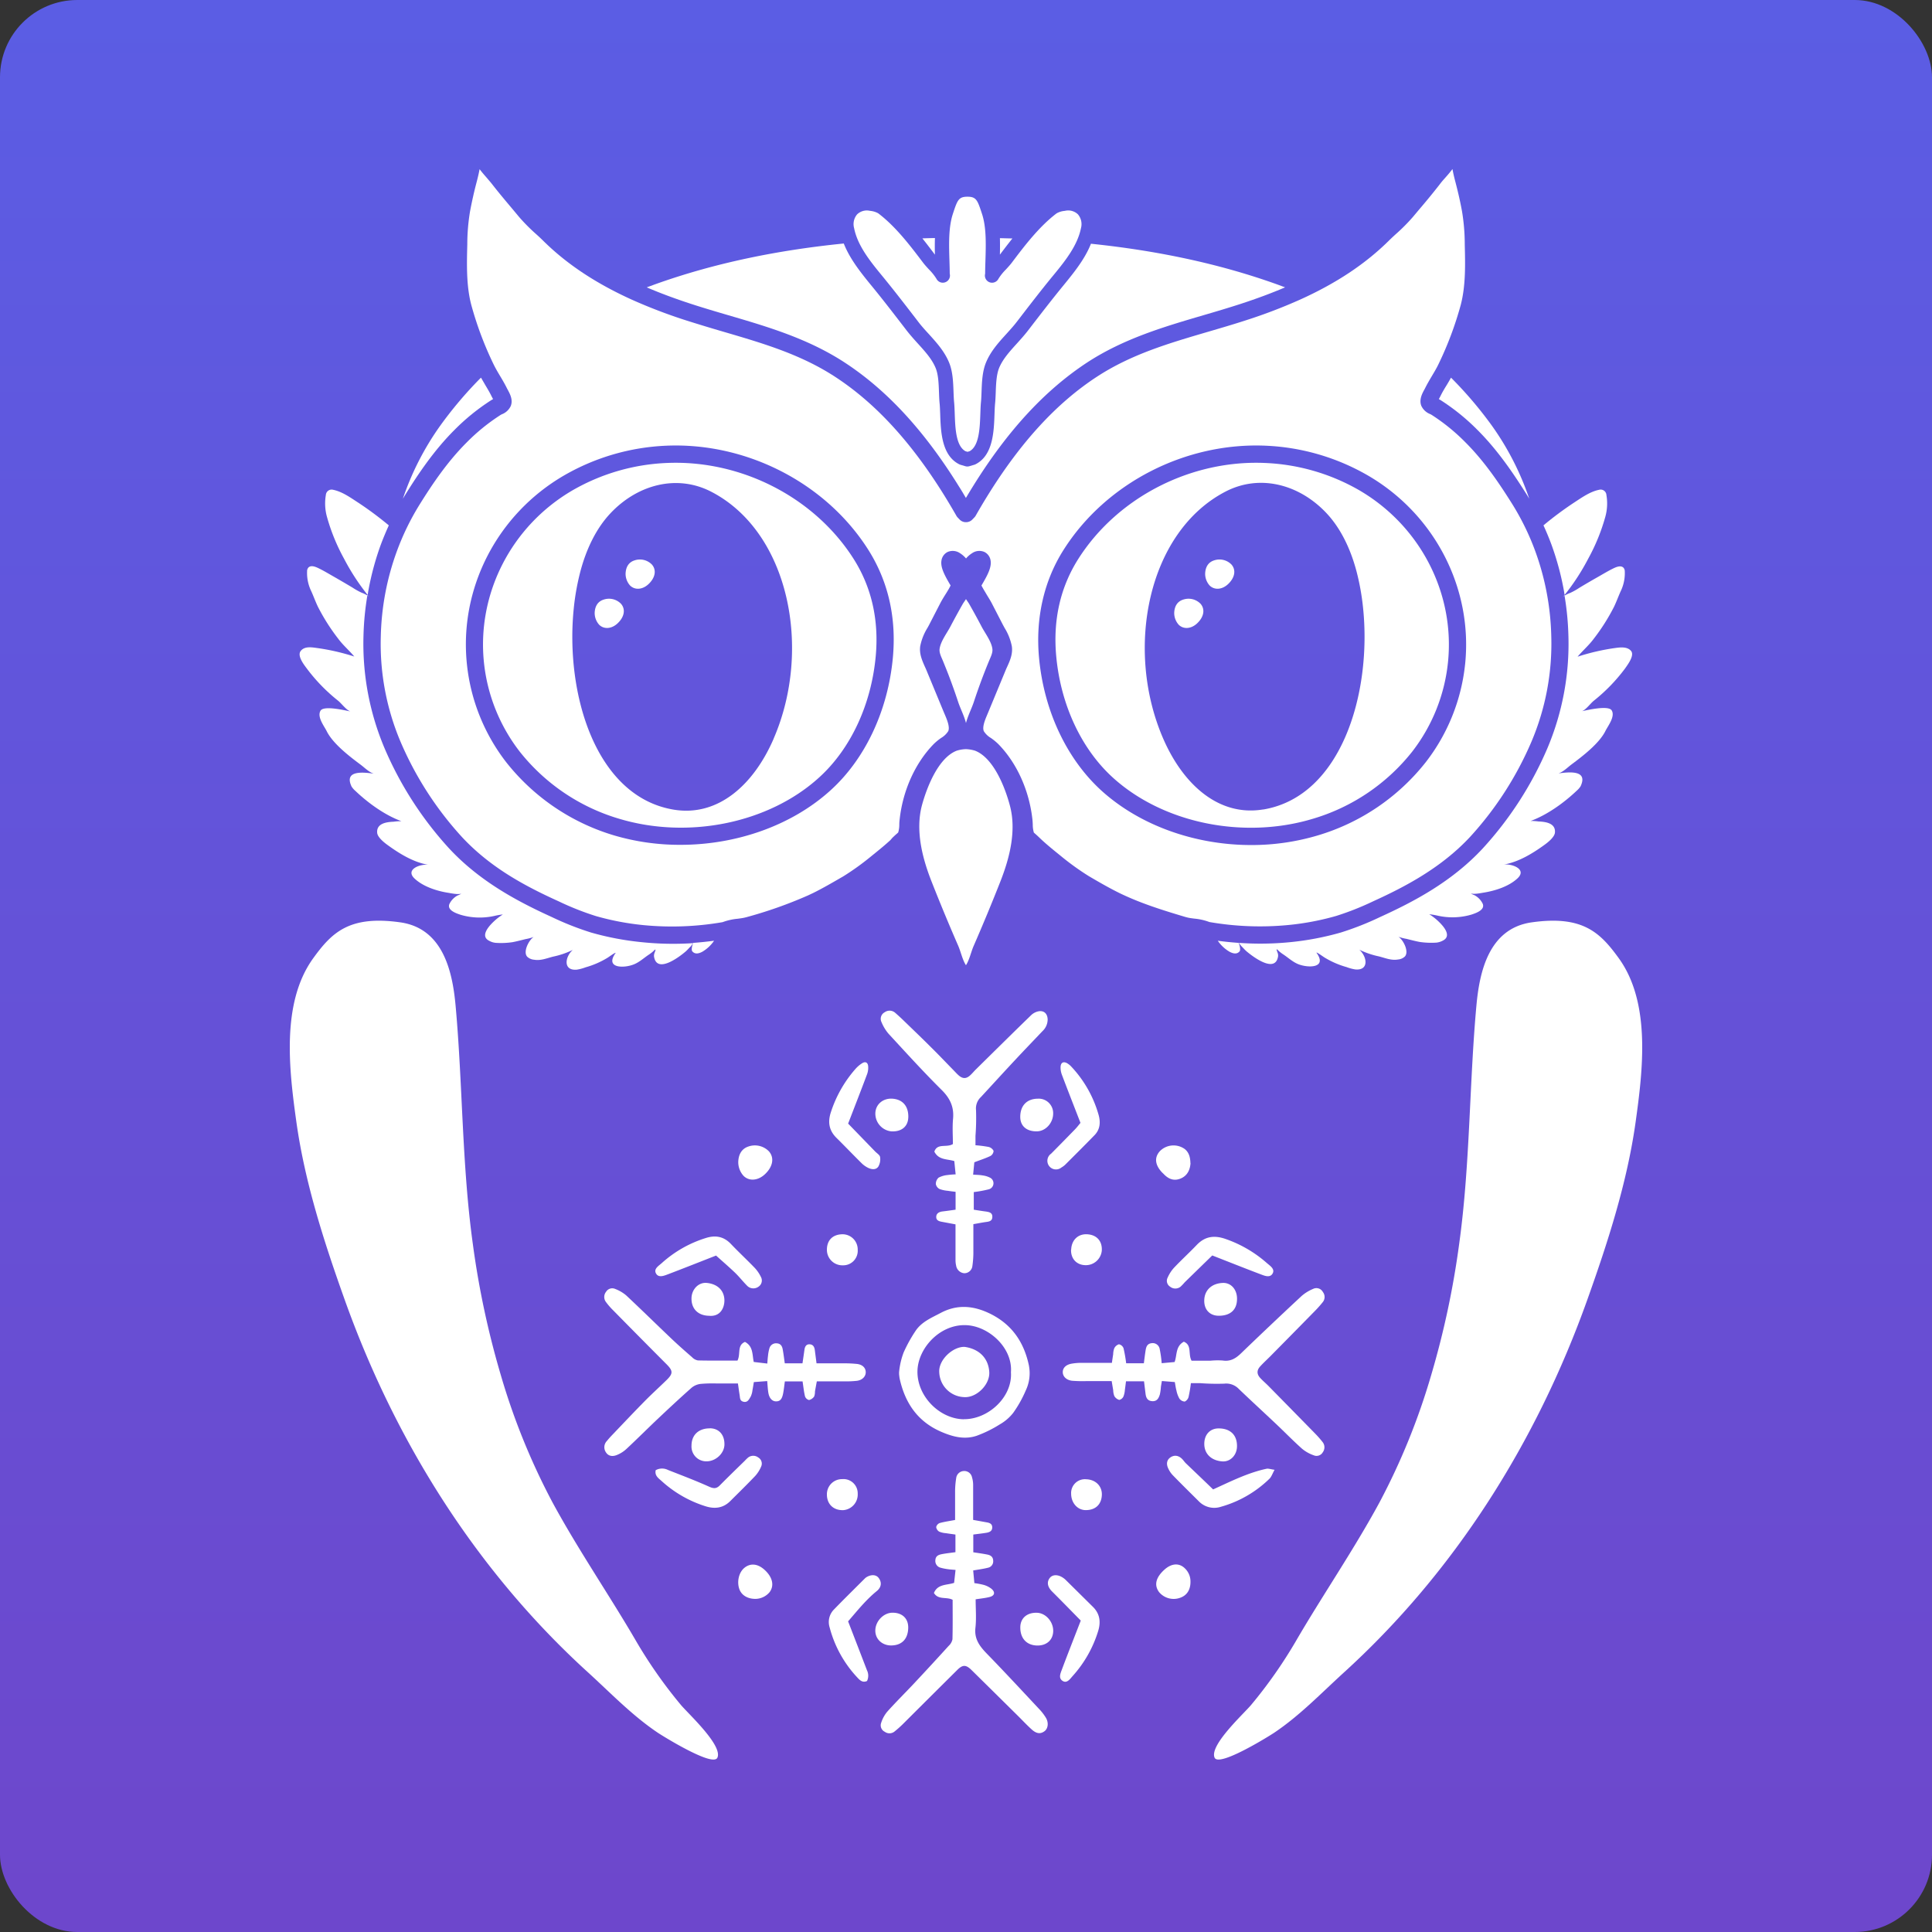 <svg xmlns="http://www.w3.org/2000/svg" fill="none" viewBox="0 0 400 400"><rect x="0" y="0" width="400" height="400" fill="#333333" stroke="none"/><rect width="400" height="400" fill="url(#a)" rx="16"/><path fill="#fff" d="M199.992 149.67c-.397-1.532-1.176-3.002-1.629-4.381a125.589 125.589 0 0 0-1.848-5.213c-.412-1.087-.85-2.164-1.288-3.242-.295-.72-.799-1.659-.697-2.461.198-1.557 1.486-3.236 2.209-4.594a160.176 160.176 0 0 1 2.602-4.754c.117-.204.672-.99.656-.99-.015 0 .54.786.657.995a148.513 148.513 0 0 1 2.602 4.754c.723 1.363 2.036 3.063 2.209 4.595.102.801-.407 1.741-.697 2.46a126.249 126.249 0 0 0-1.288 3.242 123.766 123.766 0 0 0-1.848 5.218c-.453 1.374-1.232 2.864-1.629 4.376M254.58 197.059c.646.337 1.481.602 2.062-.092.264-.317 0-1.261-.133-1.624a.468.468 0 0 1-.076-.132 66.687 66.687 0 0 1-4.302-.439 7.66 7.66 0 0 0 2.449 2.287ZM298.241 81.986c-.056.112-.127.245-.203.388l-.143.26c.112.056.229.123.346.194a44.32 44.32 0 0 1 7.724 6.26c4.266 4.268 7.529 9.19 10.182 13.391.163.261.31.511.468.776a57.917 57.917 0 0 0-7.672-15.035 82.156 82.156 0 0 0-8.278-9.782l-.25-.245a42.71 42.71 0 0 1-.86 1.485c-.494.792-.937 1.537-1.314 2.308ZM94.02 89.088a44.293 44.293 0 0 1 7.723-6.26c.118-.071.235-.138.347-.194l-.148-.27c-.076-.143-.148-.27-.199-.383-.376-.766-.819-1.506-1.288-2.292-.29-.511-.58-.991-.87-1.502l-.25.246a82.613 82.613 0 0 0-8.252 9.787 57.935 57.935 0 0 0-7.673 15.035c.158-.26.31-.51.469-.776 2.621-4.222 5.88-9.118 10.141-13.391ZM323.748 122.059c.071.373.122.745.188 1.118a45.92 45.92 0 0 0 4.878-7.49 40.427 40.427 0 0 0 3.563-8.735c.398-1.456.47-2.981.214-4.467a1.192 1.192 0 0 0-1.527-1.073c-1.884.373-3.671 1.67-5.254 2.701a70.926 70.926 0 0 0-6.252 4.656 56.747 56.747 0 0 1 1.634 3.927 58.22 58.22 0 0 1 2.556 9.363ZM143.47 195.343c-.147.363-.397 1.302-.132 1.624.586.694 1.421.424 2.062.087a7.678 7.678 0 0 0 2.444-2.288 68.925 68.925 0 0 1-4.302.445.425.425 0 0 1-.072.132ZM78.864 112.701a64.625 64.625 0 0 1 1.634-3.926 70.884 70.884 0 0 0-6.252-4.657c-1.583-1.021-3.37-2.328-5.254-2.706a1.198 1.198 0 0 0-1.527 1.073 10.334 10.334 0 0 0 .214 4.472 40.363 40.363 0 0 0 3.563 8.735 45.903 45.903 0 0 0 4.878 7.49c.06-.372.117-.75.188-1.118a58.095 58.095 0 0 1 2.556-9.363ZM329.99 145.07a36.003 36.003 0 0 0 6.486-6.704c.509-.74 1.965-2.645 1.232-3.574-.733-.929-2.169-.786-3.233-.638a45.36 45.36 0 0 0-7.851 1.807c.973-1.174 2.337-2.353 3.315-3.671a41.504 41.504 0 0 0 4.23-6.667c.545-1.134.953-2.318 1.487-3.452a8.546 8.546 0 0 0 .738-3.865 1.117 1.117 0 0 0-.3-.796c-.606-.551-1.624-.046-2.225.25-.977.485-1.924 1.057-2.871 1.598-1.338.756-2.666 1.53-3.987 2.323-.603.404-1.236.76-1.894 1.067a6.246 6.246 0 0 0-1.196.577c.47 2.783.738 5.597.804 8.419a55.496 55.496 0 0 1-4.368 23.21 73.306 73.306 0 0 1-13.41 20.749c-6.415 6.892-14.321 11.022-21.21 14.157a61.067 61.067 0 0 1-8.145 3.211 59.01 59.01 0 0 1-10.463 1.992 62.122 62.122 0 0 1-6.191.306 63.48 63.48 0 0 1-4.454-.158c.132.132.443.612.509.658.387.363.713.776 1.12 1.118 1.257 1.057 5.921 4.631 6.496 1.021a1.605 1.605 0 0 0-.107-.781c-.04-.122-.091-.245-.132-.367-.041-.123-.041-.128-.051-.194a.284.284 0 0 1 0-.092c0-.061.076 0 .102 0l.127.117.25.235c.287.251.592.481.911.689.993.659 1.868 1.486 2.973 1.961 2.062.883 6.221.914 3.869-2.344a.179.179 0 0 1 .112 0c.535.276 1.08.7 1.589 1.022a18.034 18.034 0 0 0 4.536 1.97c.579.223 1.18.385 1.792.485 2.902.281 2.495-2.639.85-4.084a17.418 17.418 0 0 0 4.073 1.389c1.319.337 2.546.883 3.946.638a2.335 2.335 0 0 0 1.42-.623c.922-1.021-.371-3.508-1.349-4.085a10.09 10.09 0 0 0 1.665.434c.927.225 1.777.46 2.729.639 1.147.17 2.309.218 3.467.143a3.54 3.54 0 0 0 1.308-.399c1.93-.929.28-2.879-.743-3.875a12.292 12.292 0 0 0-2.036-1.608 16.83 16.83 0 0 1 1.797.311c2.304.512 4.7.429 6.964-.239.81-.276 2.821-.909 2.317-2.221a3.961 3.961 0 0 0-1.711-1.787 3.65 3.65 0 0 1-.763-.368c.702.22 2.005-.061 2.734-.179 2.352-.382 5.147-1.276 6.918-2.925 2.108-1.961-1.288-3.119-2.886-2.859 3.054-.511 5.936-2.252 8.41-4.039.718-.51 2.164-1.633 2.245-2.603.163-1.915-1.837-2.231-3.4-2.293a11.77 11.77 0 0 0-1.624-.107c3.431-1.256 6.923-3.778 9.561-6.29.302-.261.565-.566.779-.904 1.588-3.415-2.429-2.935-4.582-2.654 1.018-.332 1.863-1.231 2.713-1.864 2.25-1.68 5.682-4.294 6.985-6.882.509-1.047 2.083-3.007 1.324-4.284-.667-1.128-5.091-.061-6.181.153.774-.224 1.797-1.628 2.48-2.174Z"/><path fill="#fff" d="M132.83 195.063a59.035 59.035 0 0 1-10.457-1.992 60.918 60.918 0 0 1-8.146-3.216c-6.893-3.14-14.805-7.28-21.205-14.158a73.313 73.313 0 0 1-13.4-20.774 55.54 55.54 0 0 1-4.368-23.215 58.89 58.89 0 0 1 .805-8.419 6.415 6.415 0 0 0-1.197-.582c-.657-.305-1.29-.66-1.894-1.062-1.32-.789-2.649-1.565-3.986-2.328-.947-.536-1.894-1.113-2.871-1.593-.606-.296-1.625-.801-2.23-.25a1.108 1.108 0 0 0-.3.797 8.56 8.56 0 0 0 .737 3.865c.54 1.133.947 2.318 1.487 3.451a41.562 41.562 0 0 0 4.23 6.668c.973 1.317 2.343 2.491 3.315 3.671a45.717 45.717 0 0 0-7.86-1.782c-1.07-.148-2.47-.358-3.239.643-.768 1.001.703 2.859 1.233 3.574a36.022 36.022 0 0 0 6.511 6.709c.687.546 1.71 1.95 2.546 2.226-1.075-.215-5.514-1.282-6.181-.154-.769 1.297.794 3.232 1.303 4.284 1.304 2.583 4.73 5.202 6.985 6.882.846.633 1.706 1.532 2.714 1.864-2.164-.286-6.18-.761-4.582 2.654.211.337.472.64.774.899 2.637 2.512 6.11 5.039 9.56 6.295a10.892 10.892 0 0 0-1.623.107c-1.558.062-3.564.378-3.401 2.293.081.97 1.527 2.083 2.245 2.598 2.475 1.792 5.346 3.544 8.41 4.044-1.593-.26-4.994.899-2.886 2.859 1.772 1.649 4.582 2.553 6.919 2.92.728.123 2.036.404 2.734.179a3.5 3.5 0 0 1-.764.373 3.938 3.938 0 0 0-1.71 1.787c-.51 1.312 1.527 1.945 2.316 2.215 2.262.668 4.656.752 6.96.246a14.396 14.396 0 0 1 1.797-.312 12.3 12.3 0 0 0-2.037 1.608c-1.018.996-2.678 2.946-.743 3.87.404.222.85.357 1.308.399 1.158.079 2.32.033 3.468-.138.946-.179 1.802-.414 2.728-.638.567-.1 1.123-.247 1.665-.44-.972.582-2.27 3.064-1.349 4.085.389.364.89.583 1.42.623 1.401.24 2.628-.307 3.946-.638a17.62 17.62 0 0 0 4.073-1.389c-1.644 1.434-2.036 4.355.85 4.084a9.032 9.032 0 0 0 1.792-.48 18.04 18.04 0 0 0 4.537-1.97c.509-.327 1.053-.751 1.588-1.022a.179.179 0 0 1 .112 0c-2.347 3.258 1.807 3.227 3.869 2.339 1.105-.47 1.981-1.297 2.973-1.956.321-.208.626-.44.912-.694l.249-.235.128-.112c.025 0 .081-.087.101 0a.237.237 0 0 1 0 .092c0 .061-.035.127-.051.189-.015.061-.086.25-.132.372-.1.248-.137.516-.107.782.581 3.614 5.244.045 6.496-1.022.403-.337.729-.75 1.115-1.113.051-.051.362-.51.51-.658a62.917 62.917 0 0 1-10.702-.204ZM256.448 195.18a.028.028 0 0 0-.004.015.03.03 0 0 0 .004.016h.066a.062.062 0 0 0-.029-.024.077.077 0 0 0-.037-.007ZM76.069 123.172v.123c.144.095.274.21.387.342a6.75 6.75 0 0 1-.387-.465ZM323.936 123.3v-.123c-.122.153-.239.312-.366.465.106-.13.23-.245.366-.342Z"/><path fill="#fff" d="M143.481 195.216h.041a.042.042 0 0 0 .004-.016c0-.005-.002-.01-.004-.015a.071.071 0 0 0-.041.031Z"/><path fill="#fff" fill-rule="evenodd" d="M254.951 363.57c3.411-1.394 8.146-4.355 8.833-4.81 5.331-3.574 9.786-8.24 14.515-12.544 23.002-20.932 39.818-47.696 50.301-77.022 4.276-11.967 8.298-24.394 10.05-36.984 1.486-10.68 3.177-24.588-3.503-33.824-3.849-5.315-7.469-8.919-18.028-7.423-8.97 1.271-10.824 10.43-11.445 17.246-1.481 16.226-1.298 32.946-3.563 49.294a180.065 180.065 0 0 1-5.789 27.161 139.012 139.012 0 0 1-10.717 26.401c-5.295 9.782-11.898 19.401-17.31 28.718a96.965 96.965 0 0 1-9.235 13.172c-1.431 1.741-8.777 8.424-7.581 10.972.316.664 1.716.363 3.472-.357Z" clip-rule="evenodd"/><path fill="#fff" d="M220.459 43.659a4.066 4.066 0 0 0-1.696.51c-3.63 2.737-6.761 6.873-9.276 10.212-.356.47-.794.944-1.216 1.404a10.593 10.593 0 0 0-1.558 1.945 1.484 1.484 0 0 1-1.851.707 1.49 1.49 0 0 1-.899-1.77c0-.883.031-1.781.062-2.736.101-3.395.208-6.907-.728-9.7l-.097-.291c-.84-2.553-1.136-3.212-2.902-3.212-1.767 0-2.067.67-2.907 3.217l-.092.28c-.937 2.819-.83 6.326-.728 9.701.031.95.056 1.853.061 2.737a1.484 1.484 0 0 1-1.959 1.771 1.481 1.481 0 0 1-.79-.71 10.593 10.593 0 0 0-1.558-1.945c-.422-.46-.86-.934-1.217-1.404-2.652-3.502-5.656-7.474-9.281-10.21a4.181 4.181 0 0 0-1.695-.511 2.909 2.909 0 0 0-2.663.715 3.115 3.115 0 0 0-.636 2.859c.692 3.471 3.054 6.535 5.6 9.629 2.546 3.094 4.999 6.28 7.382 9.373l.351.46c.622.812 1.329 1.593 2.083 2.415 1.639 1.807 3.34 3.676 4.292 6.06.723 1.807.804 3.987.875 5.912.031.781.056 1.532.122 2.185.067.654.097 1.532.128 2.37.107 2.976.234 6.672 2.209 7.78l.443.133.443-.133c1.975-1.108 2.103-4.804 2.21-7.78.03-.853.056-1.66.127-2.37.071-.71.092-1.404.122-2.185.071-1.925.153-4.084.876-5.912.952-2.384 2.647-4.253 4.292-6.06.748-.827 1.461-1.609 2.082-2.415l.336-.434c2.383-3.104 4.847-6.31 7.397-9.4 2.551-3.088 4.898-6.151 5.601-9.623a3.132 3.132 0 0 0-.637-2.864 2.903 2.903 0 0 0-2.708-.71Z"/><path fill="#fff" d="m207.018 52.721.112-.143a156.602 156.602 0 0 1 2.474-3.211h-.285l-2.296-.061a68.188 68.188 0 0 1-.005 3.415Z"/><path fill="#fff" d="M264.528 58.924c-12.458-4.482-25.497-7.096-38.657-8.46-1.192 2.998-3.238 5.617-5.417 8.287-2.515 3.063-4.964 6.234-7.332 9.317l-.336.434c-.697.904-1.481 1.767-2.235 2.604-1.527 1.685-2.978 3.278-3.731 5.167-.51 1.327-.601 3.155-.662 4.922-.031.827-.061 1.613-.138 2.369-.061.617-.086 1.373-.117 2.18-.127 3.614-.3 8.561-3.94 10.384a1.467 1.467 0 0 1-.24.092l-1.018.301a1.472 1.472 0 0 1-.85 0l-1.018-.3a1.516 1.516 0 0 1-.24-.098c-3.645-1.828-3.818-6.775-3.94-10.385-.031-.806-.056-1.562-.117-2.18-.077-.755-.102-1.531-.133-2.369-.066-1.766-.132-3.573-.661-4.921-.754-1.884-2.2-3.477-3.732-5.162-.759-.837-1.528-1.7-2.24-2.604l-.352-.46c-2.362-3.063-4.806-6.253-7.316-9.291-2.168-2.665-4.225-5.325-5.412-8.337-13.354 1.342-26.591 3.961-39.237 8.51l-1.558.572c2.81 1.205 5.86 2.338 9.261 3.446 2.545.828 5.137 1.588 7.637 2.323 8.095 2.37 16.464 4.825 24.035 9.757 8.767 5.718 16.516 14.106 23.684 25.655.509.792.983 1.598 1.466 2.42.474-.801.962-1.608 1.466-2.42 7.169-11.543 14.912-19.911 23.684-25.66 7.571-4.932 15.941-7.383 24.036-9.757 2.51-.735 5.091-1.496 7.636-2.323 3.401-1.108 6.446-2.241 9.261-3.446l-1.537-.567Z"/><path fill="#fff" d="M193.567 52.721a56.398 56.398 0 0 1 0-3.44c-.865.016-1.731.04-2.596.07.886 1.114 1.716 2.211 2.489 3.232l.107.138Z"/><path fill="#fff" fill-rule="evenodd" d="M145.049 363.57c-3.411-1.399-8.146-4.355-8.833-4.81-5.331-3.574-9.786-8.245-14.515-12.549-23.002-20.933-39.818-47.691-50.3-77.017-4.277-11.967-8.3-24.394-10.05-36.989-1.487-10.681-3.178-24.588 3.502-33.819 3.849-5.32 7.469-8.919 18.028-7.423 8.97 1.271 10.823 10.43 11.445 17.246 1.476 16.22 1.298 32.946 3.563 49.294a180.027 180.027 0 0 0 5.789 27.161 139.105 139.105 0 0 0 10.717 26.401c5.295 9.782 11.898 19.401 17.31 28.718a96.977 96.977 0 0 0 9.235 13.167c1.431 1.746 8.777 8.429 7.581 10.977-.331.664-1.736.363-3.472-.357Z" clip-rule="evenodd"/><path fill="#fff" d="M199.992 199.836c-.723-1.103-1.059-2.762-1.588-3.987a422.253 422.253 0 0 1-1.95-4.544 401.736 401.736 0 0 1-3.63-8.914c-1.899-4.85-3.314-10.467-1.955-15.633 1.018-3.748 3.386-9.869 7.219-11.34a7.17 7.17 0 0 1 1.889-.316c.639.023 1.272.13 1.884.316 3.839 1.471 6.226 7.597 7.219 11.34 1.395 5.166-.02 10.783-1.919 15.633a397.661 397.661 0 0 1-5.58 13.458c-.535 1.225-.871 2.89-1.589 3.987Z"/><path fill="#fff" d="M321.177 131.8a55.262 55.262 0 0 0-.947-9.072 54.59 54.59 0 0 0-2.434-8.787 52.724 52.724 0 0 0-4.689-9.562c-2.545-4.054-5.651-8.741-9.673-12.764a40.725 40.725 0 0 0-7.092-5.76c-.071-.045-.152-.08-.239-.122a3.367 3.367 0 0 1-1.828-1.695c-.509-1.276.168-2.552.627-3.385.05-.097.101-.183.137-.26.443-.893.942-1.736 1.425-2.553.362-.607.703-1.18 1.019-1.766.137-.255.264-.51.387-.771a70.764 70.764 0 0 0 4.582-12.253c1.018-3.957.916-8.297.809-12.493v-.332a41.892 41.892 0 0 0-.56-6.433c-.372-2.043-.809-3.962-1.405-6.24a35.001 35.001 0 0 1-.58-2.552c-.51.69-1.07 1.327-1.594 1.915-.387.434-.748.847-1.018 1.225a139.483 139.483 0 0 1-4.297 5.248l-1.283 1.532a37.762 37.762 0 0 1-3.437 3.467c-.57.51-1.109 1.02-1.629 1.531-4.852 4.774-10.813 8.73-18.226 12.085a108.693 108.693 0 0 1-11.272 4.309c-2.591.843-5.218 1.608-7.754 2.354-8.207 2.404-15.96 4.676-23.088 9.322-8.324 5.433-15.716 13.463-22.6 24.548a126.122 126.122 0 0 0-2.51 4.227 1.78 1.78 0 0 1-.264.352l-.433.449a1.786 1.786 0 0 1-1.283.547 1.774 1.774 0 0 1-1.319-.516l-.432-.449a1.785 1.785 0 0 1-.265-.358 139.203 139.203 0 0 0-2.51-4.222c-6.888-11.094-14.281-19.125-22.6-24.552-7.127-4.646-14.881-6.918-23.088-9.323a337.35 337.35 0 0 1-7.749-2.353 108.754 108.754 0 0 1-11.271-4.304c-7.423-3.37-13.385-7.322-18.227-12.085a39.882 39.882 0 0 0-1.629-1.532 37.823 37.823 0 0 1-3.442-3.471l-1.4-1.68c-1.395-1.654-2.835-3.365-4.19-5.106-.29-.377-.656-.786-1.018-1.225-.509-.587-1.084-1.225-1.593-1.915-.143.776-.331 1.598-.58 2.553a84.656 84.656 0 0 0-1.406 6.24 41.892 41.892 0 0 0-.56 6.432v.332c-.107 4.192-.219 8.531.81 12.493a70.857 70.857 0 0 0 4.582 12.253c.122.256.254.51.397.781.31.582.651 1.16 1.018 1.772.484.812.977 1.644 1.42 2.553l.138.255c.458.842 1.15 2.114.626 3.39a3.358 3.358 0 0 1-1.828 1.695 2.834 2.834 0 0 0-.239.123 40.766 40.766 0 0 0-7.097 5.759c-4.012 4.018-7.128 8.679-9.673 12.763a52.727 52.727 0 0 0-4.679 9.558 54.567 54.567 0 0 0-2.439 8.781 55.296 55.296 0 0 0-.947 9.073 51.935 51.935 0 0 0 4.073 21.703 69.75 69.75 0 0 0 12.728 19.764c5.957 6.402 13.171 10.211 20.075 13.34a58.028 58.028 0 0 0 7.672 3.033 55.462 55.462 0 0 0 9.826 1.869 61.296 61.296 0 0 0 16.393-.613 12.117 12.117 0 0 1 3.121-.705c.474-.061.917-.122 1.314-.204l.509-.122a90.555 90.555 0 0 0 12.728-4.498l1.084-.511c1.981-.98 3.986-2.144 5.926-3.267l.326-.189a54.16 54.16 0 0 0 5.554-3.977l1.019-.827c1.089-.884 2.148-1.752 3.156-2.681l.418-.485c.254-.24.509-.485.768-.715l.179-.153c.086-.076.203-.173.254-.23a5.606 5.606 0 0 0 .229-1.659c0-.367.036-.735.077-1.087.667-6.01 3.248-11.692 7.071-15.587.474-.46.984-.878 1.528-1.251a4.311 4.311 0 0 0 1.456-1.399c.381-.832-.275-2.4-.586-3.15l-.234-.552-.158-.372-3.564-8.613c-.091-.22-.193-.445-.3-.669-.509-1.169-1.196-2.624-.957-4.238a11.317 11.317 0 0 1 1.497-3.783c.147-.265.29-.51.427-.791l2.205-4.274c.351-.684.753-1.322 1.14-1.94.387-.617.749-1.194 1.018-1.776-1.206-2.043-2.107-3.692-1.899-5.106a2.354 2.354 0 0 1 1.278-1.828 2.653 2.653 0 0 1 2.592.266c.461.294.875.658 1.227 1.077.349-.418.762-.78 1.221-1.072a2.639 2.639 0 0 1 2.582-.276 2.359 2.359 0 0 1 1.288 1.838c.209 1.414-.693 3.064-1.899 5.106.295.582.662 1.169 1.018 1.776.356.608.789 1.256 1.14 1.941l2.205 4.273c.132.26.28.51.422.786a11.387 11.387 0 0 1 1.502 3.793c.245 1.609-.422 3.064-.952 4.233-.107.23-.208.454-.3.674l-3.564 8.608-.387.924c-.315.761-.972 2.323-.59 3.16a4.302 4.302 0 0 0 1.456 1.399c.543.373 1.054.792 1.527 1.251 3.829 3.895 6.405 9.578 7.072 15.592.04.373.061.735.076 1.088a5.715 5.715 0 0 0 .224 1.654c.051.056.168.158.255.229l.178.159c.259.235.509.464.748.699l.474.45c1.018.934 2.067 1.802 3.151 2.68l.932.755.086.072a54.043 54.043 0 0 0 5.565 3.982c2.036 1.195 4.154 2.42 6.252 3.457.36.177.719.347 1.079.51 3.849 1.772 7.871 3.064 12.728 4.503l.509.128c.382.077.805.133 1.253.189 1.073.096 2.13.334 3.141.71a61.255 61.255 0 0 0 16.393.612 55.497 55.497 0 0 0 9.831-1.868 58.168 58.168 0 0 0 7.668-3.033c6.567-2.987 14.087-6.908 20.074-13.341a69.758 69.758 0 0 0 12.728-19.763 51.893 51.893 0 0 0 4.083-21.704Zm-136.321 4.386c-1.018 10.916-5.707 20.933-12.896 27.437-8.038 7.296-19.488 11.288-31.055 11.288a47.915 47.915 0 0 1-13.813-1.965 44.683 44.683 0 0 1-22.263-15.108 39.835 39.835 0 0 1-8.146-20.192c-1.7-15.755 6.221-31.174 20.151-39.24a46.145 46.145 0 0 1 21.087-6.127c16.618-.725 33.016 7.699 41.783 21.443 4.185 6.576 5.921 14.137 5.152 22.464Zm118.466 1.44a39.8 39.8 0 0 1-8.146 20.192 44.658 44.658 0 0 1-22.284 15.128 47.89 47.89 0 0 1-13.842 2.011c-11.537 0-22.987-3.992-31.026-11.283-7.188-6.556-11.893-16.547-12.901-27.488-.758-8.23 1.018-16.006 5.158-22.464 8.767-13.744 25.16-22.168 41.783-21.443a46.156 46.156 0 0 1 21.082 6.126c13.929 8.067 21.856 23.486 20.176 39.241v-.02ZM233.171 282.254h3.651c.122-.934.224-1.802.361-2.67.117-.725.316-1.383 1.242-1.491a1.467 1.467 0 0 1 1.493.703c.1.168.165.355.193.548.194.954.329 1.919.402 2.89l2.673-.24c.549-1.435.152-3.242 1.914-4.207 1.731.71.84 2.578 1.599 3.926h3.95c.828-.077 1.66-.089 2.49-.036 1.583.251 2.693-.418 3.783-1.465a977.934 977.934 0 0 1 12.549-11.88 8.677 8.677 0 0 1 2.388-1.476 1.526 1.526 0 0 1 2.036.649 1.689 1.689 0 0 1-.081 2.149 22.203 22.203 0 0 1-1.415 1.603c-3.116 3.179-6.24 6.353-9.373 9.522-.708.715-1.461 1.394-2.138 2.144-.678.751-.718 1.532 0 2.339.554.612 1.201 1.148 1.781 1.74 3.245 3.299 6.487 6.604 9.725 9.915.496.511.965 1.048 1.405 1.609a1.733 1.733 0 0 1 .066 2.154 1.475 1.475 0 0 1-1.874.623 7.723 7.723 0 0 1-2.428-1.368c-1.813-1.619-3.513-3.365-5.28-5.039-2.591-2.446-5.218-4.856-7.794-7.322a3.593 3.593 0 0 0-3.014-1.103 45.858 45.858 0 0 1-4.974-.102h-1.94c-.11.947-.268 1.888-.473 2.819a1.475 1.475 0 0 1-.795.99 1.441 1.441 0 0 1-1.115-.623 5.507 5.507 0 0 1-.605-1.649c-.153-.561-.224-1.143-.342-1.766l-2.677-.215c-.072.429-.143.812-.199 1.195a10.065 10.065 0 0 1-.219 1.583c-.234.75-.575 1.46-1.578 1.393-1.003-.066-1.288-.719-1.39-1.562l-.311-2.553h-3.731c-.077.613-.143 1.19-.23 1.767a4.62 4.62 0 0 1-.3 1.383 1.276 1.276 0 0 1-.86.705 1.738 1.738 0 0 1-1.019-.786 3.484 3.484 0 0 1-.239-1.21l-.316-1.899h-5.167a28.511 28.511 0 0 1-3.024-.067c-1.186-.138-1.914-.873-1.935-1.751-.02-.878.616-1.578 1.848-1.792.643-.11 1.293-.166 1.945-.169h6.374c.082-.541.173-1.169.27-1.797a3.6 3.6 0 0 1 .224-1.215 1.608 1.608 0 0 1 .967-.832 1.302 1.302 0 0 1 .952.822c.238 1.028.42 2.067.545 3.114M201.484 325.115l.25 2.655c.66.081 1.315.206 1.96.373.55.158 1.068.416 1.527.76.896.72.748 1.466-.346 1.741-.906.23-1.853.317-2.877.475 0 2.007.173 3.977-.046 5.907-.264 2.369.922 3.86 2.419 5.402 3.645 3.747 7.194 7.581 10.768 11.4a10.42 10.42 0 0 1 1.41 1.828c.606 1.021.432 2.221-.275 2.757-.84.633-1.67.562-2.693-.367-1.024-.93-1.859-1.833-2.785-2.752a8585.475 8585.475 0 0 0-9.633-9.512c-1.166-1.154-1.853-1.169-3.009 0-3.75 3.724-7.495 7.452-11.236 11.186a22.59 22.59 0 0 1-1.726 1.532 1.651 1.651 0 0 1-2 .051 1.482 1.482 0 0 1-.769-1.823 6.901 6.901 0 0 1 1.237-2.302c1.823-2.042 3.772-3.957 5.636-5.948a636.05 636.05 0 0 0 7.127-7.73c.395-.357.666-.831.774-1.353.072-2.726.036-5.458.036-8.169-1.252-.684-2.973.082-3.874-1.424.799-1.889 2.652-1.573 4.179-2.088l.296-2.681c-.555-.046-1.019-.071-1.477-.137a10.584 10.584 0 0 1-1.558-.302 1.44 1.44 0 0 1-1.14-1.582c.046-.858.647-1.103 1.293-1.231.922-.184 1.858-.276 2.861-.418v-3.651c-.636-.092-1.318-.174-1.995-.286a4.254 4.254 0 0 1-1.37-.321 1.295 1.295 0 0 1-.418-.402 1.294 1.294 0 0 1-.203-.543 1.184 1.184 0 0 1 .733-.832c1.018-.281 2.082-.424 3.182-.633v-5.678a17.762 17.762 0 0 1 .229-3.002 1.654 1.654 0 0 1 1.578-1.455 1.626 1.626 0 0 1 1.696 1.302c.153.51.232 1.04.234 1.573v7.244l2.826.511c.636.107 1.16.337 1.125 1.113-.031.674-.535.904-1.08 1.021-.926.158-1.863.255-2.84.388v3.671c1.018.158 1.954.281 2.876.465.677.132 1.217.444 1.242 1.276a1.343 1.343 0 0 1-1.059 1.455c-.957.245-1.95.368-3.121.577M201.947 237.112c.921.065 1.837.182 2.744.352a1.566 1.566 0 0 1 1.019.812 1.306 1.306 0 0 1-.632 1.046c-.982.48-2.036.812-3.355 1.317l-.249 2.553c.743.061 1.334.051 1.899.158a4.792 4.792 0 0 1 1.675.511 1.296 1.296 0 0 1 .328 1.96 1.296 1.296 0 0 1-.623.404 24.995 24.995 0 0 1-3.142.582v3.65c.754.118 1.558.25 2.368.358.733.102 1.527.204 1.471 1.179-.03.868-.748.934-1.415 1.021-.81.118-1.614.281-2.51.434v5.437a19.795 19.795 0 0 1-.199 3.191 1.681 1.681 0 0 1-1.715 1.532 1.87 1.87 0 0 1-1.66-1.608 4.812 4.812 0 0 1-.122-1.062v-7.449l-2.729-.511c-.601-.107-1.248-.25-1.263-.995-.015-.746.581-1.083 1.303-1.169.881-.102 1.757-.23 2.704-.363v-3.696c-.57-.072-1.079-.123-1.583-.21a6.495 6.495 0 0 1-1.721-.367 1.48 1.48 0 0 1-.784-1.021 1.736 1.736 0 0 1 .57-1.338 5.028 5.028 0 0 1 1.843-.541 16.377 16.377 0 0 1 1.685-.138l-.275-2.752c-1.466-.464-3.223-.168-4.134-1.96.626-1.818 2.546-.751 3.844-1.568 0-1.679-.132-3.466.03-5.217.23-2.446-.61-4.248-2.357-5.979-3.793-3.763-7.387-7.725-11.012-11.656a8.9 8.9 0 0 1-1.446-2.394 1.536 1.536 0 0 1 .672-2.043 1.737 1.737 0 0 1 2.154.108 46.688 46.688 0 0 1 1.965 1.817c1.879 1.818 3.767 3.62 5.6 5.463 1.528 1.501 2.999 3.063 4.501 4.595.377.383.728.786 1.135 1.133.774.654 1.466.679 2.225.041.453-.383.825-.857 1.247-1.276 3.809-3.753 7.607-7.51 11.44-11.232a3.115 3.115 0 0 1 1.66-.858c1.115-.148 1.772.567 1.802 1.705a3.3 3.3 0 0 1-1.044 2.39c-1.878 1.981-3.777 3.946-5.641 5.948-2.392 2.552-4.755 5.156-7.127 7.719a3.221 3.221 0 0 0-1.018 2.696c.06 1.784.023 3.57-.112 5.35v1.874M152.685 281.693c.713-1.374-.142-3.15 1.553-3.865 1.741.924 1.487 2.655 1.818 4.151l2.805.332c.051-.598.076-1.108.148-1.614a7.924 7.924 0 0 1 .295-1.557 1.413 1.413 0 0 1 1.481-1.021c.825.036 1.146.562 1.268 1.251.168.924.28 1.853.428 2.895h3.665c.133-.919.275-1.854.403-2.788.086-.654.356-1.195 1.084-1.154.728.041.988.567 1.069 1.22.112.873.229 1.752.351 2.722h5.56c.949-.012 1.897.031 2.841.127 1.12.143 1.756.797 1.787 1.66.03.862-.637 1.674-1.828 1.832a20.85 20.85 0 0 1-2.668.108h-5.63c-.138.755-.27 1.439-.387 2.123.012.349-.045.696-.168 1.022-.253.363-.63.62-1.059.725a1.181 1.181 0 0 1-.83-.756c-.239-.97-.336-1.991-.509-3.104h-3.666c-.112.801-.193 1.613-.341 2.405-.229 1.255-.626 1.715-1.446 1.73-.82.016-1.446-.638-1.634-1.802-.122-.75-.153-1.532-.234-2.4l-2.765.21c-.102.612-.178 1.133-.28 1.644a4.174 4.174 0 0 1-.372 1.363c-.32.51-.605 1.246-1.445 1.077-.84-.168-.749-.827-.846-1.399-.122-.755-.224-1.531-.351-2.394h-4.307a28.932 28.932 0 0 0-3.37.081 3.602 3.602 0 0 0-1.879.766c-2.403 2.124-4.755 4.32-7.087 6.52-2.158 2.042-4.256 4.151-6.43 6.173a6.405 6.405 0 0 1-2.082 1.301c-.789.291-1.665.256-2.205-.633a1.857 1.857 0 0 1 .224-2.302c.372-.465.774-.904 1.187-1.333 2.214-2.318 4.414-4.651 6.669-6.938 1.456-1.481 3.004-2.875 4.49-4.33 1.37-1.332 1.37-1.919.041-3.257-3.733-3.744-7.452-7.5-11.155-11.268-.506-.5-.972-1.04-1.395-1.613a1.72 1.72 0 0 1 0-2.155 1.493 1.493 0 0 1 1.884-.587c.824.311 1.59.758 2.266 1.323 3.126 2.925 6.175 5.927 9.276 8.873 1.42 1.353 2.892 2.65 4.373 3.936.323.347.747.581 1.212.669 2.724.061 5.447.031 8.146.031M250.995 259.918c-1.827 1.782-3.777 3.676-5.722 5.58-.267.316-.553.616-.855.899a1.716 1.716 0 0 1-2.154 0 1.431 1.431 0 0 1-.509-1.894 7.51 7.51 0 0 1 1.227-1.935c1.527-1.639 3.212-3.161 4.77-4.795 1.726-1.817 3.646-2.072 5.977-1.261a25.553 25.553 0 0 1 8.548 4.978c.647.572 1.706 1.21 1.227 2.134-.539 1.021-1.685.511-2.545.189-3.203-1.215-6.39-2.481-9.948-3.875M179.511 348.029c-.876.403-1.436-.103-1.915-.618a24.016 24.016 0 0 1-5.829-10.477 3.678 3.678 0 0 1 .845-3.655c2.103-2.175 4.261-4.289 6.4-6.428.123-.127.262-.239.412-.332 1.018-.597 2.037-.51 2.546.25.621.873.509 1.884-.458 2.655-2.317 1.889-4.14 4.217-5.922 6.259 1.36 3.518 2.643 6.837 3.916 10.155.166.341.252.716.252 1.095a2.5 2.5 0 0 1-.247 1.096ZM175.596 232.629l5.6 5.779c.366.373.967.73 1.018 1.154a3.035 3.035 0 0 1-.372 1.976c-.509.725-1.395.587-2.118.245a5.2 5.2 0 0 1-1.43-1.047c-1.731-1.71-3.406-3.471-5.142-5.182-1.527-1.531-1.787-3.247-1.141-5.243a25.4 25.4 0 0 1 5.056-8.945 6.314 6.314 0 0 1 1.471-1.261c.667-.393 1.156-.107 1.207.684a3.903 3.903 0 0 1-.209 1.568c-1.227 3.277-2.5 6.535-3.94 10.272ZM148.241 259.954c-3.513 1.373-6.7 2.639-9.908 3.859-.865.327-2.036.822-2.545-.219-.463-.924.621-1.532 1.263-2.119a24.417 24.417 0 0 1 9.062-5.151c1.99-.634 3.716-.348 5.208 1.22 1.599 1.679 3.299 3.257 4.908 4.927.528.56.968 1.199 1.303 1.894a1.53 1.53 0 0 1-.509 2.042 1.804 1.804 0 0 1-2.286-.153c-.886-.884-1.649-1.874-2.545-2.742-1.324-1.266-2.719-2.461-3.951-3.574M135.757 304.387a2.72 2.72 0 0 1 2.546-.046c2.861 1.123 5.743 2.216 8.548 3.477.921.408 1.492.408 2.179-.286 1.706-1.726 3.452-3.421 5.183-5.106.201-.218.413-.426.636-.623a1.712 1.712 0 0 1 2.149-.041 1.46 1.46 0 0 1 .58 1.89 6.807 6.807 0 0 1-1.222 1.929c-1.675 1.762-3.416 3.462-5.142 5.182-1.456 1.461-3.177 1.696-5.091 1.108a24.256 24.256 0 0 1-9.169-5.263c-.642-.572-1.446-1.103-1.197-2.221ZM223.763 335.525c-1.863-1.894-3.88-3.972-5.936-6.019-.937-.929-1.156-1.945-.479-2.813.565-.725 1.69-.746 2.734-.036.199.13.385.279.555.444l5.677 5.616c1.415 1.419 1.619 3.109 1.053 4.958a24.697 24.697 0 0 1-5.33 9.378c-.509.582-1.151 1.532-2.036.96-.886-.572-.454-1.531-.168-2.297 1.227-3.278 2.515-6.535 3.935-10.211M223.702 232.481c-1.334-3.441-2.612-6.693-3.849-9.966a4.235 4.235 0 0 1-.275-1.568c.025-.97.611-1.266 1.42-.781.304.19.579.42.82.684a24.172 24.172 0 0 1 5.641 9.992c.418 1.501.316 2.982-.84 4.176-1.986 2.042-4.002 4.049-6.013 6.055a3.95 3.95 0 0 1-.85.644 1.779 1.779 0 0 1-2.857-.962 1.794 1.794 0 0 1 .228-1.383c.129-.203.298-.378.496-.514a727.612 727.612 0 0 0 4.852-4.943c.509-.51.916-1.072 1.232-1.439M263.886 304.305c-.453.812-.641 1.445-1.059 1.853a23.487 23.487 0 0 1-10.055 5.805 4.438 4.438 0 0 1-2.455.085 4.461 4.461 0 0 1-2.127-1.233c-1.807-1.798-3.62-3.574-5.401-5.412a4.996 4.996 0 0 1-.891-1.323c-.51-1.021-.301-1.863.458-2.363.758-.501 1.629-.419 2.388.347.295.291.509.648.819.934 1.874 1.802 3.752 3.574 5.6 5.371 3.717-1.69 7.215-3.456 11.063-4.278.372-.082.8.097 1.66.214ZM246.485 240.818c-.087 1.246-.555 2.517-1.95 3.14-1.395.623-2.546.204-3.564-.848-.122-.132-.26-.245-.382-.372-1.476-1.568-1.629-3.104-.443-4.411a3.97 3.97 0 0 1 5.178-.404c.84.705 1.105 1.649 1.14 2.9M156.397 331.032c-1.583 0-2.826-.73-3.294-1.945-.586-1.532-.158-3.477.962-4.437 1.278-1.087 2.841-.934 4.302.434 1.599 1.491 1.965 3.217.973 4.549a3.886 3.886 0 0 1-2.943 1.399ZM246.475 327.51c0 1.669-.759 2.828-2.169 3.303a3.926 3.926 0 0 1-4.338-1.195c-1.064-1.435-.677-3.027 1.125-4.646 1.477-1.327 3.085-1.435 4.282-.204.36.358.643.786.833 1.257.19.471.277.976.267 1.485ZM152.848 240.527c.072-1.644.8-2.731 2.118-3.16a4.06 4.06 0 0 1 4.246 1.021c1.136 1.312.815 3.155-.814 4.697-1.426 1.358-3.269 1.532-4.445.373a4.233 4.233 0 0 1-1.105-2.91"/><path fill="#fff" d="M146.79 272.416c-2.281-.036-3.691-1.47-3.62-3.691.056-1.797 1.461-3.278 3.167-3.109 2.179.214 3.625 1.531 3.645 3.619 0 1.532-.84 3.411-3.192 3.181ZM146.932 295.712c1.884 0 3.086 1.302 3.055 3.36-.025 1.858-1.838 3.528-3.793 3.482a3.06 3.06 0 0 1-2.209-.974 3.075 3.075 0 0 1-.815-2.278c0-2.191 1.456-3.574 3.762-3.574M256.107 299.414c0 1.838-1.364 3.298-3.095 3.15-2.302-.194-3.656-1.618-3.676-3.574-.021-1.955 1.176-3.252 2.968-3.252 2.423 0 3.828 1.363 3.803 3.691M214.741 340.687c-2.194-.036-3.538-1.501-3.497-3.814.03-1.858 1.395-3.033 3.446-2.966 1.843.056 3.442 1.894 3.361 3.875-.072 1.787-1.38 2.935-3.31 2.905ZM252.329 272.411c-1.894 0-3.121-1.327-2.993-3.37.127-2.042 1.639-3.339 3.838-3.425 1.726-.067 2.958 1.398 2.938 3.303 0 2.251-1.369 3.497-3.783 3.492ZM211.234 231.301c-.026-2.374 1.359-3.824 3.67-3.829a2.975 2.975 0 0 1 2.237.845 3.004 3.004 0 0 1 .905 2.219c0 1.955-1.553 3.66-3.35 3.696-2.118.041-3.442-1.077-3.462-2.941M184.531 340.677c-1.915 0-3.34-1.333-3.305-3.135.036-1.884 1.66-3.574 3.447-3.645 2.037-.052 3.35 1.107 3.365 3.017 0 2.359-1.272 3.742-3.513 3.758M188.049 231.363c-.056 1.873-1.401 2.981-3.498 2.874a3.682 3.682 0 0 1-2.388-1.221 3.704 3.704 0 0 1-.932-2.521c.041-1.813 1.528-3.104 3.417-3.028 2.204.097 3.477 1.532 3.406 3.891M174.521 261.97a3.205 3.205 0 0 1-3.319-3.221c0-1.997 1.232-3.196 3.258-3.207a3.138 3.138 0 0 1 2.9 1.989c.153.387.229.801.221 1.218a3.023 3.023 0 0 1-.82 2.285 2.996 2.996 0 0 1-2.24.936ZM221.777 258.718c.077-1.976 1.416-3.268 3.284-3.176 1.991.102 3.167 1.394 3.055 3.375a3.334 3.334 0 0 1-1.155 2.233 3.31 3.31 0 0 1-2.383.784c-1.757-.102-2.897-1.393-2.826-3.221M177.581 309.262c.04.84-.246 1.663-.797 2.295a3.24 3.24 0 0 1-2.161 1.101c-2.036.081-3.421-1.215-3.421-3.242a3.13 3.13 0 0 1 .905-2.257 3.115 3.115 0 0 1 2.246-.919 2.94 2.94 0 0 1 2.293.782 2.955 2.955 0 0 1 .935 2.24ZM221.762 309.165a2.87 2.87 0 0 1 .911-2.148 2.856 2.856 0 0 1 2.205-.751c1.965.061 3.319 1.419 3.248 3.247-.081 1.975-1.313 3.14-3.335 3.14-1.736 0-3.054-1.532-3.024-3.482M213.046 282.811c-1.018-4.932-3.564-8.68-8.222-10.906-3.396-1.618-6.715-1.858-10.06-.081-1.925 1.021-4.027 1.874-5.27 3.819a29.771 29.771 0 0 0-2.403 4.36 15.413 15.413 0 0 0-.947 4.135c0 .24 0 .475.041.71.021.238.057.475.107.71 1.135 4.972 3.717 8.766 8.543 10.864 2.418 1.052 4.862 1.69 7.392.832a24.999 24.999 0 0 0 4.766-2.348 9.442 9.442 0 0 0 2.785-2.395 24.33 24.33 0 0 0 2.601-4.646 8.292 8.292 0 0 0 .662-5.049m-13.466 11.028c-4.913-.031-9.673-4.641-9.627-9.895.045-4.722 4.531-9.7 9.897-9.593 4.734.072 9.856 4.621 9.459 9.772.336 5.106-4.689 9.736-9.729 9.701"/><path fill="#fff" d="M199.687 278.854c2.978.409 4.954 2.282 5.132 5.213.158 2.619-2.678 5.407-5.27 5.187a5.334 5.334 0 0 1-3.578-1.614 5.363 5.363 0 0 1-1.513-3.629c-.107-2.477 2.785-5.193 5.214-5.157M281.364 101.469a42.578 42.578 0 0 0-19.448-5.616 41.211 41.211 0 0 0-1.833-.041c-14.734 0-29.019 7.658-36.794 19.845-3.752 5.881-5.305 12.687-4.607 20.223.927 10.037 5.203 19.191 11.735 25.124 10.406 9.44 27.059 12.855 41.447 8.5a41.067 41.067 0 0 0 20.497-13.861 36.228 36.228 0 0 0 7.413-18.38c1.532-14.351-5.692-28.402-18.41-35.794Zm-19.825 66.116c-9.21 1.531-16.597-5.162-20.726-14.699-8.003-18.482-3.217-42.759 12.942-51.121 7.056-3.65 15.222-1.532 20.874 4.472 2.998 3.186 5.009 7.48 6.211 12.008a49.938 49.938 0 0 1 1.369 7.607c1.828 17.599-4.449 39.042-20.67 41.748v-.015ZM176.695 115.652c-8.095-12.693-23.256-20.463-38.626-19.8a42.575 42.575 0 0 0-19.448 5.617c-12.728 7.372-19.942 21.443-18.415 35.784a36.252 36.252 0 0 0 7.413 18.38 41.091 41.091 0 0 0 20.502 13.861c14.392 4.35 31.056.935 41.447-8.506 6.537-5.912 10.813-15.076 11.74-25.108.692-7.536-.861-14.342-4.613-20.228Zm-16.51 37.27c-4.129 9.542-11.511 16.24-20.726 14.704-16.221-2.711-22.483-24.149-20.66-41.733a49.938 49.938 0 0 1 1.369-7.607c1.202-4.529 3.213-8.822 6.211-12.008 5.647-5.999 13.808-8.123 20.874-4.472 16.149 8.342 20.935 32.608 12.932 51.09v.026Z"/><path fill="#fff" d="M129.521 118.746c.061-1.41.687-2.344 1.817-2.711a3.468 3.468 0 0 1 3.64.857c.973 1.123.698 2.706-.697 4.029-1.222 1.164-2.8 1.296-3.813.321a3.62 3.62 0 0 1-.947-2.496ZM123.121 126.868c.061-1.409.687-2.343 1.818-2.711a3.464 3.464 0 0 1 3.64.858c.972 1.123.697 2.706-.698 4.028-1.221 1.164-2.8 1.297-3.813.322a3.63 3.63 0 0 1-.947-2.497ZM249.514 118.746c.061-1.41.687-2.344 1.817-2.711a3.46 3.46 0 0 1 3.641.857c.972 1.123.697 2.706-.698 4.029-1.222 1.164-2.8 1.296-3.813.321a3.625 3.625 0 0 1-.947-2.496ZM243.109 126.868c.061-1.409.688-2.343 1.818-2.711a3.464 3.464 0 0 1 3.64.858c.972 1.123.697 2.706-.698 4.028-1.221 1.164-2.8 1.297-3.813.322a3.63 3.63 0 0 1-.947-2.497Z"/><defs><linearGradient id="a" x1="200" x2="200" y1="0" y2="541.257" gradientUnits="userSpaceOnUse"><stop stop-color="#5B5DE4"/><stop offset="1" stop-color="#743FC3"/></linearGradient></defs></svg>